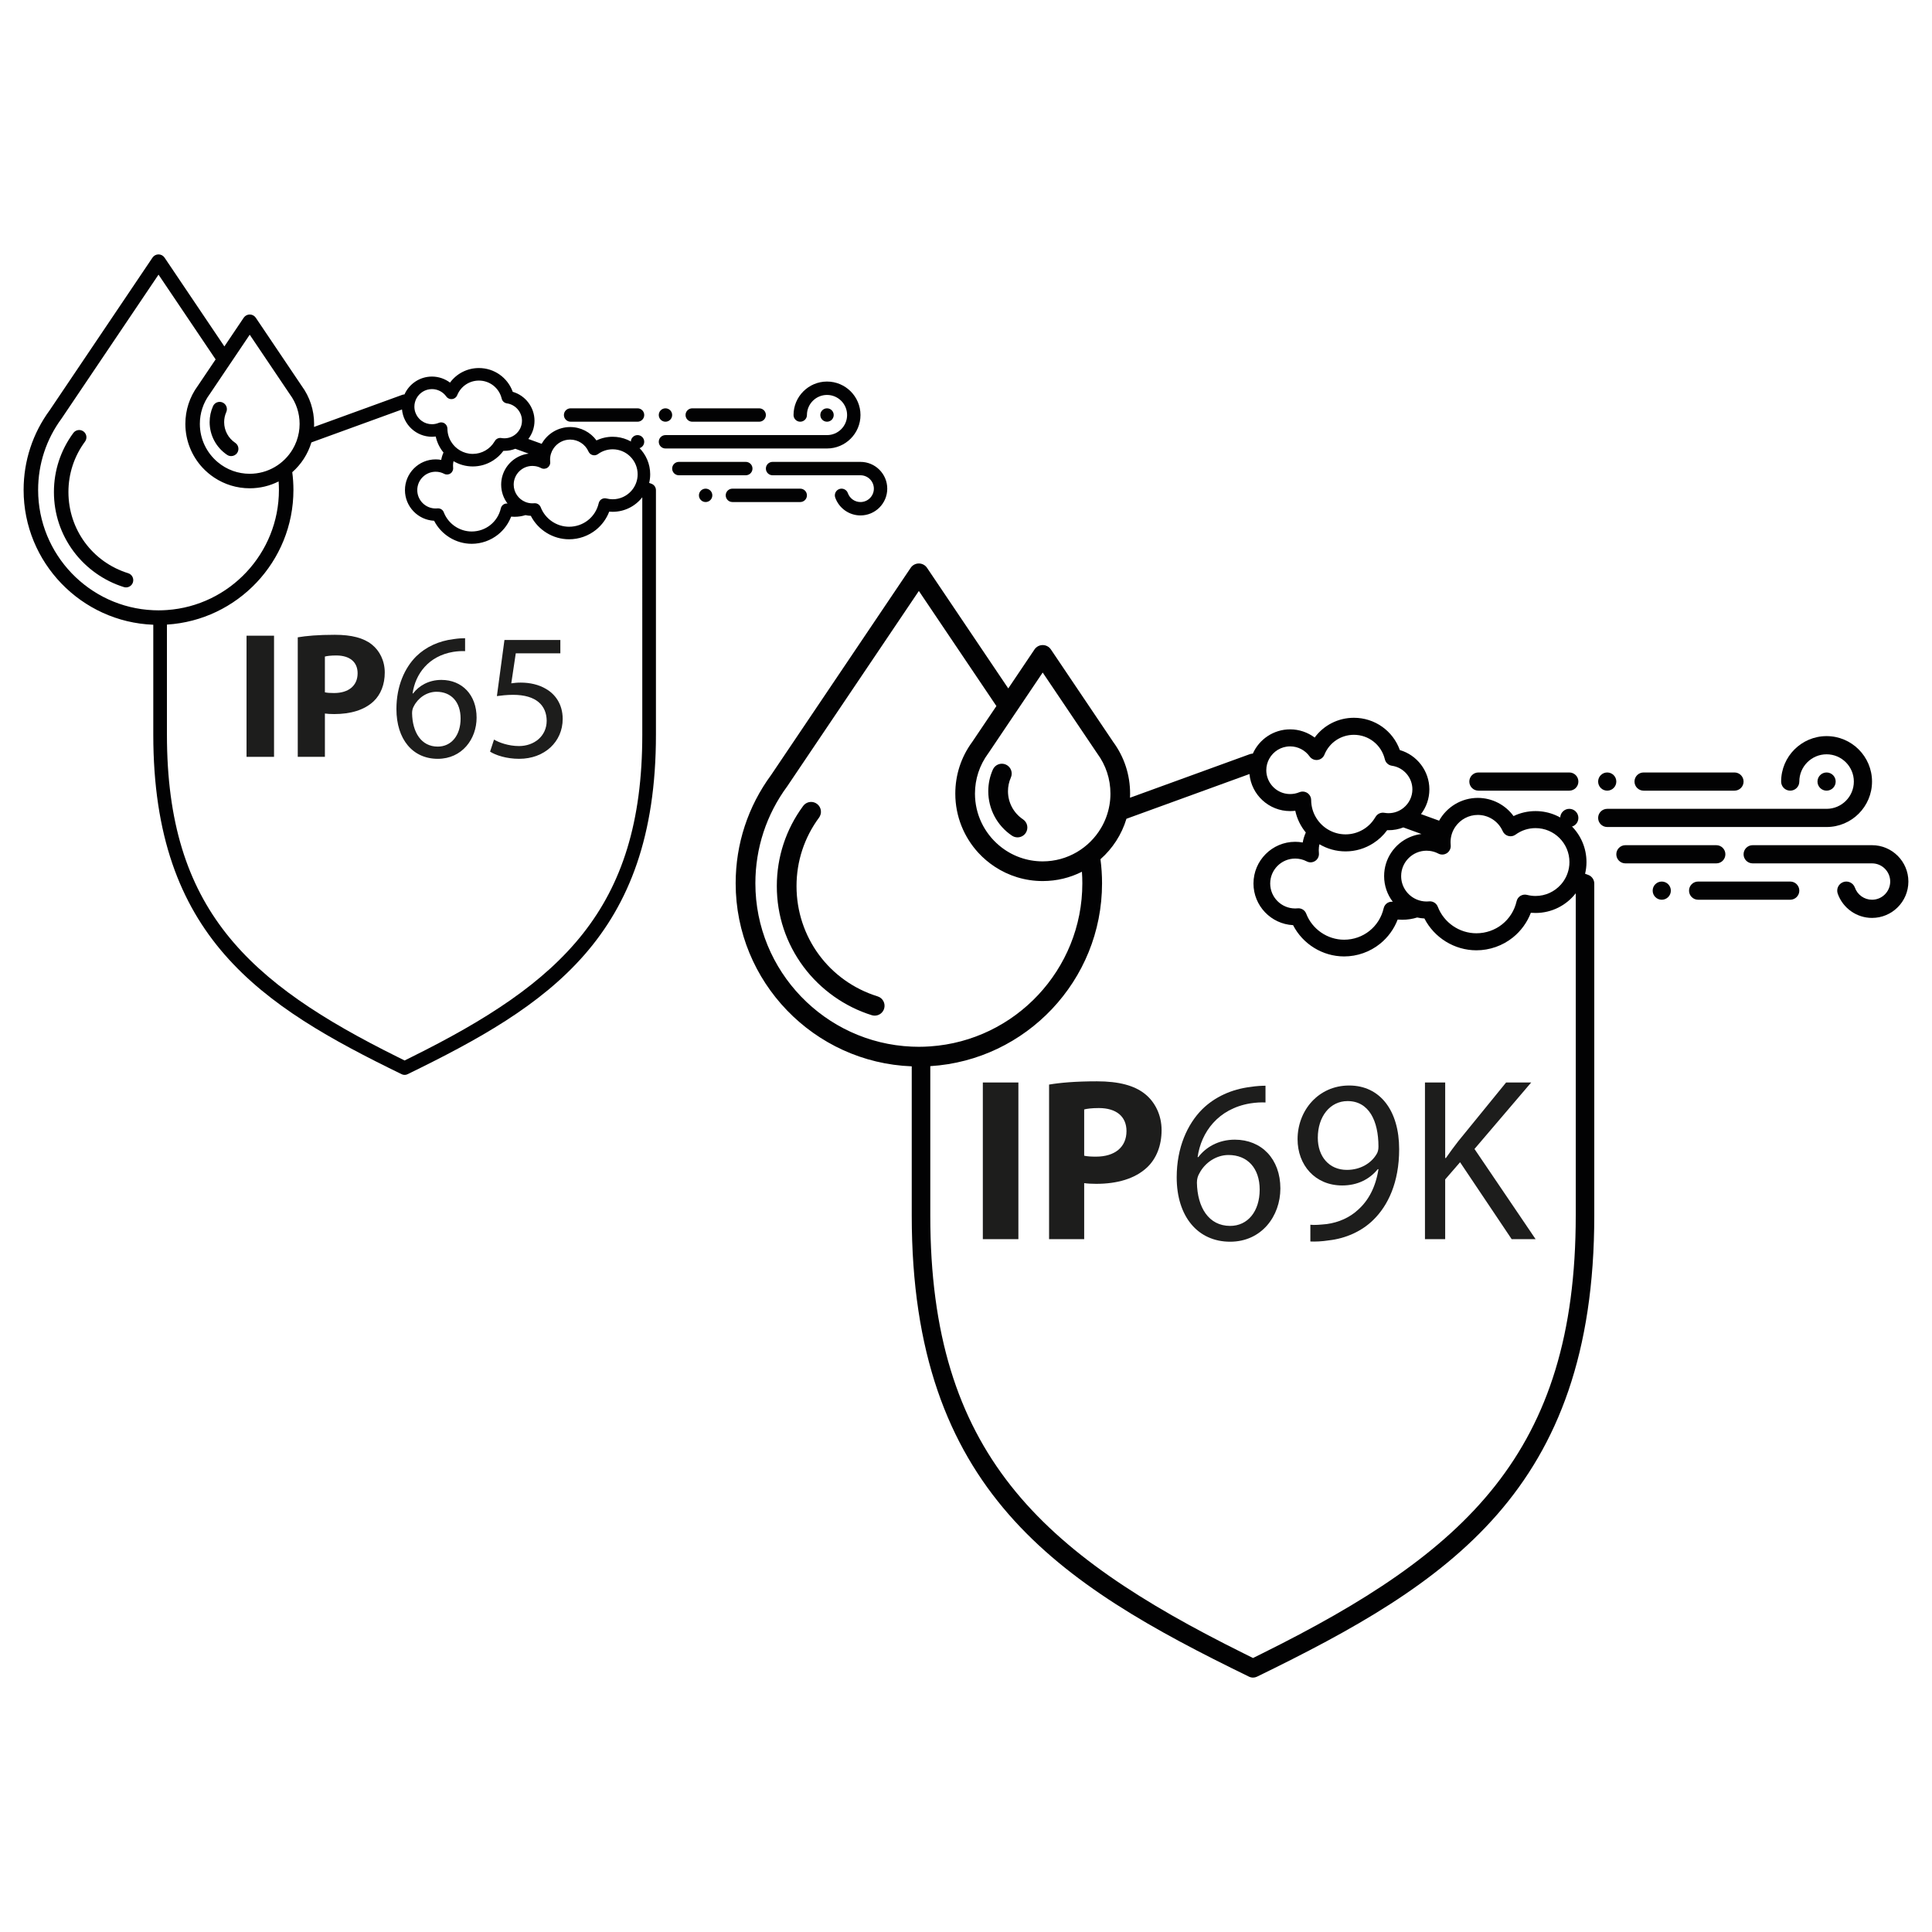 <?xml version="1.0" encoding="utf-8"?>
<!-- Generator: Adobe Illustrator 16.0.0, SVG Export Plug-In . SVG Version: 6.00 Build 0)  -->
<!DOCTYPE svg PUBLIC "-//W3C//DTD SVG 1.1//EN" "http://www.w3.org/Graphics/SVG/1.1/DTD/svg11.dtd">
<svg version="1.1" id="Ebene_1" xmlns="http://www.w3.org/2000/svg" xmlns:xlink="http://www.w3.org/1999/xlink" x="0px" y="0px"
	 width="500px" height="500px" viewBox="0 0 500 500" enable-background="new 0 0 500 500" xml:space="preserve">
<g>
	<g>
		<g>
			<path fill="#1D1D1C" d="M70.921,164.518v31.353h-7.117v-31.353H70.921z"/>
			<path fill="#1D1D1C" d="M77.061,164.936c2.186-0.372,5.255-0.652,9.583-0.652c4.372,0,7.489,0.837,9.582,2.513
				c2.001,1.581,3.35,4.185,3.35,7.256s-1.024,5.674-2.885,7.443c-2.419,2.278-6,3.303-10.187,3.303c-0.932,0-1.769-0.047-2.42-0.14
				v11.21h-7.024v-30.934H77.061z M84.083,179.17c0.605,0.14,1.35,0.187,2.373,0.187c3.769,0,6.094-1.908,6.094-5.118
				c0-2.885-2-4.604-5.534-4.604c-1.444,0-2.421,0.139-2.933,0.279V179.17z"/>
			<path fill="#1D1D1C" d="M120.366,168.517c-0.838-0.046-1.908,0-3.071,0.187c-6.418,1.069-9.815,5.768-10.513,10.746h0.139
				c1.443-1.908,3.956-3.49,7.305-3.49c5.348,0,9.118,3.861,9.118,9.77c0,5.535-3.769,10.651-10.048,10.651
				c-6.466,0-10.701-5.022-10.701-12.884c0-5.955,2.142-10.653,5.118-13.63c2.513-2.465,5.862-4,9.677-4.466
				c1.209-0.186,2.232-0.233,2.976-0.233L120.366,168.517L120.366,168.517z M119.203,185.963c0-4.329-2.465-6.933-6.233-6.933
				c-2.465,0-4.745,1.536-5.862,3.722c-0.279,0.465-0.465,1.07-0.465,1.815c0.093,4.978,2.372,8.652,6.652,8.652
				C116.83,193.219,119.203,190.287,119.203,185.963z"/>
			<path fill="#1D1D1C" d="M145.018,169.074h-11.537l-1.162,7.771c0.698-0.094,1.348-0.188,2.465-0.188
				c2.325,0,4.653,0.512,6.512,1.628c2.374,1.35,4.327,3.954,4.327,7.77c0,5.907-4.699,10.325-11.257,10.325
				c-3.303,0-6.094-0.929-7.536-1.859l1.022-3.117c1.257,0.745,3.721,1.675,6.466,1.675c3.862,0,7.164-2.513,7.164-6.56
				c-0.045-3.908-2.65-6.698-8.697-6.698c-1.722,0-3.072,0.186-4.188,0.325l1.954-14.513h14.468L145.018,169.074L145.018,169.074z"
				/>
		</g>
		<g>
			<g>
				<path fill="#020203" d="M33.17,148.347c-9.248-2.874-15.461-11.319-15.461-21.012c0-4.738,1.485-9.251,4.291-13.054
					c0.063-0.088,0.121-0.182,0.17-0.278c0.464-0.928,0.088-2.053-0.84-2.517c-0.84-0.42-1.843-0.15-2.37,0.592
					c-3.273,4.447-5.005,9.723-5.005,15.258c0,5.605,1.771,10.935,5.119,15.413c3.237,4.327,7.847,7.589,12.983,9.186
					c0.185,0.058,0.374,0.085,0.557,0.085c0.8,0,1.542-0.516,1.792-1.319C34.713,149.708,34.159,148.655,33.17,148.347
					L33.17,148.347z"/>
				<path fill="#020203" d="M168.598,125.195l-0.594-0.217c0.175-0.719,0.266-1.462,0.266-2.232c0-5.356-4.357-9.713-9.708-9.713
					c-1.472,0-2.895,0.324-4.191,0.95c-1.568-2.146-4.087-3.464-6.812-3.464c-3.167,0-5.929,1.754-7.375,4.341l-3.455-1.253
					c1.005-1.312,1.599-2.943,1.599-4.718c0-3.491-2.354-6.541-5.632-7.486c-1.312-3.666-4.776-6.153-8.756-6.153
					c-3.007,0-5.753,1.424-7.476,3.767c-1.333-0.998-2.97-1.562-4.675-1.562c-3.167,0-5.899,1.903-7.11,4.622
					c-0.196,0.006-0.387,0.043-0.573,0.108l-22.836,8.304c0.014-0.255,0.021-0.52,0.021-0.78c0-3.571-1.111-6.977-3.219-9.846
					l-11.881-17.64c-0.352-0.521-0.935-0.829-1.562-0.829c-0.622,0-1.205,0.308-1.556,0.829l-5.005,7.433L42.582,66.668
					c-0.351-0.521-0.935-0.829-1.557-0.829c-0.627,0-1.206,0.308-1.556,0.829L12.892,106.12c-4.437,6.031-6.781,13.176-6.781,20.679
					c0,18.798,14.937,34.175,33.559,34.883v28.446c0,52.411,27.853,70.142,64.27,87.872c0.5,0.252,1.075,0.234,1.515,0.016
					c36.444-17.747,64.302-35.472,64.302-87.887v-63.275C169.757,126.113,169.289,125.444,168.598,125.195z M138.414,120.624
					c0.562,0.069,1.099,0.24,1.615,0.506c0.527,0.281,1.168,0.244,1.662-0.096c0.133-0.091,0.257-0.202,0.346-0.325
					c0.27-0.33,0.403-0.76,0.356-1.19c-0.005-0.031-0.005-0.063-0.01-0.095c-0.016-0.16-0.021-0.314-0.021-0.468
					c0-1.1,0.345-2.125,0.935-2.965c0.94-1.344,2.502-2.227,4.261-2.227c2.05,0,3.921,1.217,4.75,3.104
					c0.203,0.448,0.589,0.781,1.067,0.909c0.474,0.126,0.978,0.038,1.376-0.256c1.111-0.812,2.428-1.243,3.81-1.243
					c3.567,0,6.46,2.902,6.46,6.466c0,0.383-0.03,0.755-0.095,1.116c-0.212,1.212-0.76,2.312-1.551,3.192
					c-1.186,1.324-2.901,2.158-4.814,2.158c-0.551,0-1.093-0.074-1.625-0.206c-0.42-0.112-0.871-0.042-1.25,0.185
					c-0.372,0.224-0.637,0.595-0.738,1.026c-0.819,3.597-3.975,6.105-7.667,6.105c-3.235,0-6.184-2.025-7.348-5.047
					c-0.032-0.086-0.069-0.166-0.117-0.24c-0.288-0.494-0.818-0.802-1.399-0.802c-0.053,0-0.1,0.005-0.154,0.01
					c-0.163,0.017-0.323,0.022-0.478,0.022c-0.643,0-1.26-0.127-1.823-0.361c-1.769-0.718-3.017-2.456-3.017-4.479
					c0-2.668,2.173-4.841,4.84-4.841C137.999,120.582,138.207,120.598,138.414,120.624z M136.814,117.4
					c-0.79,0.09-1.545,0.303-2.248,0.611c-2.862,1.238-4.865,4.097-4.865,7.413c0,1.837,0.614,3.539,1.651,4.893
					c-0.35-0.043-0.707,0.031-1.014,0.218c-0.367,0.223-0.627,0.589-0.722,1.009c-0.809,3.535-3.906,6.004-7.542,6.004
					c-3.176,0-6.077-1.993-7.22-4.962c-0.234-0.623-0.828-1.025-1.487-1.025c-0.049,0-0.103,0.004-0.156,0.009
					c-0.157,0.018-0.313,0.022-0.46,0.022c-2.627,0-4.762-2.13-4.762-4.755c0-2.625,2.135-4.755,4.762-4.755
					c0.769,0,1.513,0.18,2.198,0.537c0.521,0.276,1.147,0.24,1.637-0.096c0.484-0.33,0.749-0.903,0.686-1.487
					c-0.015-0.187-0.027-0.373-0.027-0.553c0-0.388,0.043-0.771,0.129-1.133c1.46,0.867,3.166,1.366,4.984,1.366
					c1.906,0,3.739-0.558,5.295-1.567c1.01-0.648,1.908-1.482,2.631-2.476c0.086,0.005,0.17,0.005,0.256,0.005
					c0.992,0,1.95-0.186,2.825-0.532L136.814,117.4z M107.794,103.08c0.77-1.418,2.274-2.381,3.996-2.381
					c1.47,0,2.853,0.718,3.709,1.913c0.338,0.484,0.919,0.744,1.508,0.676c0.59-0.07,1.095-0.458,1.317-1.005
					c0.93-2.3,3.135-3.789,5.616-3.789c2.822,0,5.244,1.919,5.899,4.661c0.148,0.654,0.685,1.142,1.348,1.237
					c2.221,0.315,3.901,2.248,3.901,4.496c0,1.418-0.655,2.683-1.674,3.513c-0.779,0.641-1.785,1.03-2.874,1.03
					c-0.26,0-0.526-0.023-0.792-0.07c-0.675-0.116-1.349,0.197-1.691,0.792c-0.01,0.015-0.014,0.031-0.031,0.048
					c-0.031,0.053-0.064,0.106-0.102,0.159c-0.572,0.936-1.37,1.695-2.29,2.227c-0.982,0.569-2.109,0.882-3.277,0.882
					c-1.201,0-2.323-0.324-3.29-0.888c-0.935-0.542-1.728-1.312-2.29-2.23c-0.622-0.995-0.978-2.168-0.982-3.423
					c-0.007-0.543-0.278-1.046-0.729-1.351c-0.27-0.174-0.581-0.266-0.898-0.266c-0.213,0-0.426,0.038-0.621,0.124
					c-0.56,0.233-1.148,0.35-1.759,0.35c-1.979,0-3.667-1.269-4.289-3.044c-0.164-0.467-0.255-0.973-0.255-1.499
					C107.245,104.456,107.448,103.723,107.794,103.08z M59.617,94.062c0.01-0.01,0.021-0.025,0.031-0.042l4.979-7.396l10.329,15.33
					c0.022,0.03,0.043,0.063,0.065,0.095c1.646,2.231,2.517,4.877,2.517,7.657c0,0.755-0.063,1.493-0.191,2.21
					c-0.271,1.562-0.817,3.022-1.599,4.34c-2.243,3.804-6.392,6.359-11.122,6.359c-1.513,0-2.969-0.26-4.325-0.743
					c-1.477-0.526-2.826-1.311-3.996-2.306c-2.804-2.37-4.584-5.914-4.584-9.862c0-2.779,0.871-5.426,2.518-7.656
					c0.022-0.027,0.043-0.06,0.065-0.091L59.617,94.062z M39.671,157.925c-16.557-0.712-29.803-14.405-29.803-31.126
					c0-6.712,2.099-13.104,6.073-18.492c0.021-0.026,0.042-0.063,0.064-0.095l25.02-37.135l14.778,21.935L51.19,99.86
					c-2.108,2.869-3.219,6.275-3.219,9.846c0,4.352,1.679,8.321,4.409,11.291c0.926,0.999,1.966,1.881,3.103,2.629
					c2.625,1.733,5.771,2.743,9.145,2.743c2.688,0,5.228-0.638,7.477-1.775c0.052,0.733,0.08,1.472,0.08,2.205
					c0,16.445-12.817,29.961-28.98,31.079c-0.721,0.052-1.445,0.08-2.178,0.08C40.57,157.955,40.117,157.945,39.671,157.925z
					 M166.223,190.129c0,45.226-20.998,64.219-59.736,83.441l-1.775,0.882l-1.77-0.882c-38.744-19.222-59.738-38.215-59.738-83.441
					v-28.484c18.241-1.128,32.736-16.328,32.736-34.845c0-1.537-0.1-3.077-0.302-4.59c2.306-2.036,4.043-4.693,4.95-7.711
					l23.45-8.527c0.367,3.959,3.704,7.062,7.752,7.062c0.33,0,0.658-0.022,0.979-0.059c0.334,1.546,1.035,2.96,2.007,4.14
					c-0.271,0.602-0.472,1.243-0.589,1.908c-0.473-0.091-0.956-0.133-1.434-0.133c-4.384,0-7.95,3.565-7.95,7.948
					c0,4.245,3.348,7.726,7.546,7.938c1.847,3.607,5.625,5.961,9.726,5.961c2.495,0,4.928-0.861,6.86-2.422
					c1.503-1.213,2.663-2.815,3.348-4.607c0.293,0.026,0.584,0.038,0.883,0.038c0.988,0,1.94-0.15,2.837-0.431
					c0.446,0.101,0.903,0.165,1.375,0.186c1.88,3.672,5.729,6.068,9.904,6.068c2.53,0,5.011-0.872,6.976-2.459
					c1.532-1.238,2.71-2.871,3.406-4.691c0.298,0.025,0.597,0.035,0.898,0.035c3.114,0,5.887-1.471,7.662-3.756L166.223,190.129
					L166.223,190.129z"/>
				<path fill="#020203" d="M58.01,109.253c0-0.909,0.185-1.787,0.551-2.609c0.42-0.948-0.007-2.057-0.953-2.478
					c-0.948-0.421-2.058,0.006-2.478,0.952c-0.581,1.305-0.875,2.696-0.875,4.134c0,3.407,1.693,6.575,4.528,8.471
					c0.319,0.214,0.683,0.316,1.042,0.316c0.605,0,1.199-0.292,1.563-0.833c0.576-0.861,0.345-2.028-0.516-2.604
					C59.08,113.405,58.01,111.404,58.01,109.253L58.01,109.253z"/>
			</g>
		</g>
		<g>
			<path fill="#020203" d="M214.032,116.067h-41.81c-0.957,0-1.732-0.775-1.732-1.731c0-0.957,0.776-1.732,1.732-1.732h41.81
				c2.865,0,5.196-2.332,5.196-5.198c0-2.865-2.332-5.196-5.196-5.196c-2.867,0-5.196,2.332-5.196,5.196
				c0,0.957-0.779,1.732-1.735,1.732c-0.957,0-1.734-0.775-1.734-1.732c0-4.775,3.889-8.662,8.665-8.662
				c4.775,0,8.662,3.887,8.662,8.662C222.694,112.183,218.807,116.067,214.032,116.067z"/>
		</g>
		<g>
			<path fill="#020203" d="M222.694,133.393c-2.933,0-5.559-1.858-6.538-4.621c-0.317-0.902,0.156-1.893,1.057-2.21
				c0.902-0.319,1.892,0.154,2.212,1.056c0.487,1.381,1.801,2.31,3.266,2.31c1.911,0,3.465-1.554,3.465-3.465
				s-1.554-3.464-3.465-3.464h-22.75c-0.957,0-1.731-0.775-1.731-1.732s0.774-1.733,1.731-1.733h22.75
				c3.821,0,6.931,3.109,6.931,6.931C229.622,130.284,226.513,133.393,222.694,133.393z"/>
		</g>
		<g>
			<path fill="#020203" d="M207.101,129.928h-17.554c-0.957,0-1.732-0.775-1.732-1.732c0-0.958,0.776-1.732,1.732-1.732h17.554
				c0.956,0,1.732,0.775,1.732,1.732C208.834,129.153,208.057,129.928,207.101,129.928z"/>
		</g>
		<g>
			<path fill="#020203" d="M196.475,109.138h-17.324c-0.956,0-1.731-0.775-1.731-1.732c0-0.957,0.776-1.732,1.731-1.732h17.324
				c0.958,0,1.735,0.776,1.735,1.732C198.21,108.363,197.433,109.138,196.475,109.138z"/>
		</g>
		<g>
			<path fill="#020203" d="M164.995,109.138h-17.324c-0.957,0-1.733-0.775-1.733-1.732c0-0.957,0.776-1.732,1.733-1.732h17.324
				c0.957,0,1.732,0.776,1.732,1.732C166.728,108.363,165.952,109.138,164.995,109.138z"/>
		</g>
		<g>
			<path fill="#020203" d="M193.011,122.999h-17.325c-0.954,0-1.731-0.775-1.731-1.732s0.778-1.733,1.731-1.733h17.325
				c0.957,0,1.732,0.776,1.732,1.733C194.745,122.223,193.968,122.999,193.011,122.999z"/>
		</g>
		<g>
			<path fill="#020203" d="M182.618,126.463c0.957,0,1.731,0.775,1.731,1.732c0,0.956-0.775,1.732-1.731,1.732
				s-1.734-0.775-1.734-1.732C180.884,127.238,181.661,126.463,182.618,126.463z"/>
		</g>
		<g>
			<path fill="#020203" d="M164.994,112.604c0.958,0,1.733,0.775,1.733,1.732c0,0.956-0.775,1.731-1.733,1.731
				c-0.956,0-1.732-0.775-1.732-1.731C163.261,113.379,164.038,112.604,164.994,112.604z"/>
		</g>
		<g>
			<circle fill="#020203" cx="172.222" cy="107.406" r="1.732"/>
		</g>
		<g>
			<path fill="#020203" d="M214.032,105.674c0.955,0,1.733,0.776,1.733,1.732c0,0.957-0.778,1.732-1.733,1.732
				c-0.959,0-1.732-0.775-1.732-1.732C212.297,106.449,213.073,105.674,214.032,105.674z"/>
		</g>
	</g>
	<g>
		<g>
			<g>
				<g>
					<path fill="#020203" d="M227.133,257.862c-12.557-3.902-20.994-15.371-20.994-28.532c0-6.434,2.014-12.563,5.825-17.727
						c0.087-0.119,0.165-0.246,0.229-0.378c0.631-1.259,0.121-2.787-1.139-3.417c-1.141-0.571-2.504-0.205-3.219,0.802
						c-4.445,6.039-6.796,13.203-6.796,20.72c0,7.609,2.405,14.848,6.951,20.927c4.395,5.877,10.656,10.306,17.629,12.475
						c0.251,0.078,0.507,0.115,0.755,0.115c1.088,0,2.093-0.7,2.436-1.793C229.225,259.709,228.477,258.28,227.133,257.862
						L227.133,257.862z"/>
					<path fill="#020203" d="M411.026,226.421l-0.807-0.294c0.239-0.975,0.361-1.984,0.361-3.03c0-7.273-5.916-13.188-13.183-13.188
						c-1.998,0-3.931,0.44-5.69,1.291c-2.131-2.913-5.549-4.705-9.25-4.705c-4.303,0-8.052,2.382-10.017,5.896l-4.691-1.703
						c1.366-1.782,2.172-3.997,2.172-6.408c0-4.74-3.193-8.881-7.646-10.165c-1.78-4.979-6.485-8.354-11.891-8.354
						c-4.082,0-7.811,1.934-10.148,5.114c-1.813-1.354-4.035-2.12-6.352-2.12c-4.299,0-8.008,2.584-9.652,6.277
						c-0.268,0.006-0.526,0.057-0.78,0.144l-31.008,11.276c0.021-0.346,0.025-0.706,0.025-1.061c0-4.848-1.506-9.473-4.368-13.369
						l-16.134-23.952c-0.477-0.708-1.27-1.126-2.122-1.126c-0.844,0-1.636,0.418-2.113,1.126l-6.794,10.093l-21.026-31.212
						c-0.478-0.708-1.27-1.125-2.114-1.125c-0.852,0-1.636,0.417-2.113,1.125l-36.089,53.57c-6.025,8.188-9.207,17.891-9.207,28.08
						c0,25.526,20.281,46.406,45.569,47.365v38.626c0,71.167,37.818,95.244,87.271,119.32c0.677,0.337,1.458,0.317,2.057,0.022
						c49.484-24.099,87.312-48.168,87.312-119.343v-85.919C412.602,227.67,411.965,226.761,411.026,226.421z M370.04,220.216
						c0.764,0.095,1.492,0.327,2.194,0.688c0.714,0.381,1.584,0.331,2.259-0.13c0.179-0.124,0.345-0.273,0.47-0.44
						c0.364-0.447,0.546-1.032,0.48-1.617c-0.006-0.042-0.006-0.086-0.013-0.129c-0.022-0.216-0.028-0.428-0.028-0.636
						c0-1.493,0.467-2.885,1.268-4.024c1.278-1.828,3.398-3.025,5.788-3.025c2.785,0,5.322,1.652,6.448,4.212
						c0.276,0.61,0.801,1.062,1.451,1.236c0.643,0.172,1.328,0.051,1.869-0.348c1.506-1.103,3.297-1.688,5.172-1.688
						c4.842,0,8.773,3.94,8.773,8.781c0,0.52-0.041,1.025-0.13,1.516c-0.288,1.646-1.031,3.139-2.105,4.334
						c-1.609,1.797-3.939,2.93-6.538,2.93c-0.748,0-1.485-0.1-2.205-0.28c-0.573-0.153-1.184-0.057-1.7,0.252
						c-0.503,0.303-0.864,0.806-0.998,1.392c-1.112,4.884-5.396,8.289-10.411,8.289c-4.395,0-8.4-2.748-9.979-6.854
						c-0.043-0.117-0.095-0.223-0.159-0.325c-0.391-0.67-1.11-1.089-1.9-1.089c-0.072,0-0.135,0.009-0.207,0.015
						c-0.225,0.022-0.44,0.029-0.651,0.029c-0.869,0-1.707-0.174-2.474-0.491c-2.401-0.973-4.098-3.333-4.098-6.081
						c0-3.625,2.952-6.573,6.571-6.573C369.478,220.16,369.76,220.183,370.04,220.216z M367.868,215.839
						c-1.073,0.122-2.099,0.411-3.052,0.829c-3.888,1.682-6.607,5.563-6.607,10.066c0,2.496,0.836,4.805,2.244,6.645
						c-0.479-0.059-0.962,0.042-1.38,0.295c-0.498,0.303-0.85,0.8-0.979,1.372c-1.101,4.796-5.306,8.151-10.241,8.151
						c-4.311,0-8.25-2.707-9.806-6.739c-0.317-0.844-1.123-1.392-2.02-1.392c-0.063,0-0.134,0.008-0.209,0.013
						c-0.214,0.023-0.424,0.03-0.625,0.03c-3.565,0-6.466-2.892-6.466-6.455c0-3.565,2.9-6.458,6.466-6.458
						c1.045,0,2.056,0.245,2.986,0.728c0.705,0.377,1.555,0.325,2.22-0.131c0.656-0.446,1.018-1.226,0.934-2.019
						c-0.023-0.254-0.038-0.506-0.038-0.751c0-0.526,0.058-1.046,0.174-1.537c1.983,1.177,4.3,1.854,6.768,1.854
						c2.588,0,5.077-0.756,7.191-2.128c1.37-0.88,2.591-2.014,3.573-3.361c0.114,0.007,0.23,0.007,0.348,0.007
						c1.346,0,2.647-0.253,3.836-0.723L367.868,215.839z M328.461,196.395c1.046-1.926,3.087-3.233,5.425-3.233
						c2,0,3.875,0.974,5.037,2.597c0.461,0.656,1.247,1.01,2.048,0.917c0.801-0.092,1.489-0.621,1.788-1.364
						c1.265-3.124,4.257-5.144,7.627-5.144c3.832,0,7.121,2.606,8.011,6.327c0.202,0.887,0.931,1.551,1.832,1.68
						c3.015,0.428,5.297,3.053,5.297,6.105c0,1.924-0.891,3.643-2.275,4.77c-1.058,0.871-2.423,1.399-3.9,1.399
						c-0.354,0-0.717-0.031-1.076-0.096c-0.92-0.158-1.834,0.268-2.295,1.076c-0.015,0.021-0.021,0.044-0.044,0.064
						c-0.043,0.072-0.086,0.146-0.138,0.217c-0.777,1.271-1.861,2.302-3.107,3.023c-1.336,0.773-2.866,1.199-4.452,1.199
						c-1.63,0-3.153-0.44-4.468-1.206c-1.27-0.735-2.343-1.782-3.109-3.029c-0.844-1.349-1.325-2.945-1.334-4.647
						c-0.009-0.737-0.374-1.421-0.99-1.833c-0.366-0.237-0.786-0.361-1.219-0.361c-0.287,0-0.576,0.051-0.844,0.168
						c-0.758,0.317-1.558,0.475-2.388,0.475c-2.684,0-4.979-1.723-5.822-4.134c-0.223-0.634-0.35-1.32-0.35-2.034
						C327.718,198.263,327.991,197.267,328.461,196.395z M263.044,184.15c0.016-0.012,0.03-0.035,0.044-0.058l6.759-10.042
						l14.027,20.815c0.029,0.041,0.056,0.085,0.088,0.129c2.237,3.029,3.418,6.623,3.418,10.397c0,1.025-0.087,2.025-0.26,3
						c-0.369,2.121-1.108,4.106-2.171,5.895c-3.045,5.165-8.681,8.636-15.103,8.636c-2.053,0-4.031-0.354-5.872-1.01
						c-2.004-0.715-3.838-1.781-5.426-3.132c-3.811-3.218-6.227-8.03-6.227-13.391c0-3.772,1.184-7.368,3.419-10.397
						c0.031-0.037,0.06-0.08,0.09-0.121L263.044,184.15z M235.959,270.867c-22.481-0.968-40.469-19.561-40.469-42.265
						c0-9.114,2.852-17.792,8.247-25.109c0.03-0.036,0.059-0.086,0.087-0.129l33.975-50.425l20.068,29.785l-6.265,9.298
						c-2.865,3.896-4.372,8.521-4.372,13.37c0,5.908,2.278,11.298,5.988,15.332c1.255,1.356,2.67,2.553,4.213,3.57
						c3.565,2.353,7.836,3.723,12.418,3.723c3.649,0,7.1-0.866,10.151-2.409c0.071,0.995,0.107,1.999,0.107,2.994
						c0,22.33-17.404,40.684-39.351,42.2c-0.98,0.072-1.962,0.106-2.958,0.106C237.18,270.908,236.564,270.896,235.959,270.867z
						 M407.801,314.593c0,61.413-28.511,87.198-81.113,113.303l-2.411,1.198l-2.401-1.198
						c-52.609-26.104-81.117-51.89-81.117-113.303v-38.675c24.77-1.533,44.45-22.174,44.45-47.316c0-2.085-0.136-4.179-0.409-6.235
						c3.131-2.764,5.489-6.371,6.722-10.469l31.84-11.58c0.498,5.376,5.028,9.59,10.525,9.59c0.446,0,0.896-0.031,1.332-0.082
						c0.451,2.101,1.405,4.02,2.724,5.622c-0.368,0.816-0.642,1.688-0.801,2.591c-0.643-0.125-1.298-0.181-1.946-0.181
						c-5.953,0-10.797,4.841-10.797,10.794c0,5.763,4.547,10.489,10.247,10.778c2.511,4.898,7.643,8.094,13.209,8.094
						c3.388,0,6.689-1.169,9.316-3.289c2.042-1.647,3.614-3.824,4.545-6.254c0.397,0.035,0.794,0.05,1.197,0.05
						c1.343,0,2.636-0.203,3.854-0.584c0.604,0.137,1.228,0.225,1.869,0.252c2.552,4.986,7.778,8.24,13.449,8.24
						c3.433,0,6.802-1.184,9.472-3.34c2.079-1.68,3.681-3.896,4.625-6.37c0.403,0.034,0.81,0.048,1.218,0.048
						c4.229,0,7.995-1.998,10.405-5.1v83.415H407.801z"/>
					<path fill="#020203" d="M260.865,204.777c0-1.235,0.25-2.426,0.745-3.543c0.57-1.287-0.009-2.793-1.293-3.365
						c-1.288-0.571-2.793,0.007-3.363,1.293c-0.789,1.772-1.189,3.66-1.189,5.614c0,4.626,2.297,8.927,6.148,11.503
						c0.435,0.291,0.927,0.429,1.413,0.429c0.824,0,1.63-0.396,2.123-1.13c0.783-1.17,0.47-2.754-0.7-3.537
						C262.315,210.414,260.865,207.697,260.865,204.777L260.865,204.777z"/>
				</g>
			</g>
			<g>
				<path fill="#020203" d="M472.719,214.03h-56.771c-1.299,0-2.353-1.053-2.353-2.35c0-1.299,1.054-2.354,2.353-2.354h56.771
					c3.892,0,7.056-3.166,7.056-7.057c0-3.89-3.164-7.056-7.056-7.056c-3.891,0-7.056,3.166-7.056,7.056
					c0,1.3-1.054,2.352-2.353,2.352s-2.353-1.052-2.353-2.352c0-6.484,5.275-11.763,11.761-11.763
					c6.486,0,11.762,5.279,11.762,11.763C484.48,208.756,479.205,214.03,472.719,214.03z"/>
			</g>
			<g>
				<path fill="#020203" d="M484.48,237.556c-3.982,0-7.549-2.523-8.876-6.274c-0.432-1.226,0.213-2.571,1.438-3.002
					c1.224-0.434,2.566,0.208,3.004,1.433c0.659,1.877,2.444,3.137,4.435,3.137c2.592,0,4.703-2.112,4.703-4.705
					c0-2.595-2.111-4.705-4.703-4.705h-30.896c-1.299,0-2.35-1.052-2.35-2.353c0-1.299,1.051-2.354,2.35-2.354h30.896
					c5.187,0,9.408,4.223,9.408,9.412C493.888,233.334,489.67,237.556,484.48,237.556z"/>
			</g>
			<g>
				<path fill="#020203" d="M463.31,232.85h-23.84c-1.299,0-2.35-1.053-2.35-2.352c0-1.301,1.051-2.353,2.35-2.353h23.84
					c1.299,0,2.35,1.052,2.35,2.353C465.66,231.798,464.609,232.85,463.31,232.85z"/>
			</g>
			<g>
				<path fill="#020203" d="M448.883,204.621h-23.526c-1.295,0-2.351-1.052-2.351-2.352s1.052-2.353,2.351-2.353h23.526
					c1.299,0,2.353,1.053,2.353,2.353S450.181,204.621,448.883,204.621z"/>
			</g>
			<g>
				<path fill="#020203" d="M406.134,204.621h-23.522c-1.299,0-2.354-1.052-2.354-2.352s1.055-2.353,2.354-2.353h23.522
					c1.299,0,2.351,1.053,2.351,2.353C408.486,203.569,407.432,204.621,406.134,204.621z"/>
			</g>
			<g>
				<path fill="#020203" d="M444.176,223.441H420.65c-1.296,0-2.35-1.052-2.35-2.353c0-1.299,1.054-2.354,2.35-2.354h23.525
					c1.3,0,2.354,1.055,2.354,2.354C446.529,222.389,445.475,223.441,444.176,223.441z"/>
			</g>
			<g>
				<path fill="#020203" d="M430.061,228.146c1.3,0,2.354,1.052,2.354,2.353c0,1.297-1.054,2.352-2.354,2.352
					c-1.298,0-2.352-1.053-2.352-2.352C427.71,229.198,428.763,228.146,430.061,228.146z"/>
			</g>
			<g>
				<path fill="#020203" d="M406.134,209.326c1.299,0,2.351,1.053,2.351,2.354c0,1.297-1.052,2.35-2.351,2.35
					s-2.353-1.053-2.353-2.35C403.781,210.379,404.835,209.326,406.134,209.326z"/>
			</g>
			<g>
				<circle fill="#020203" cx="415.948" cy="202.269" r="2.353"/>
			</g>
			<g>
				<path fill="#020203" d="M472.719,199.916c1.299,0,2.354,1.053,2.354,2.353s-1.055,2.352-2.354,2.352
					c-1.302,0-2.354-1.052-2.354-2.352S471.417,199.916,472.719,199.916z"/>
			</g>
		</g>
		<g>
			<path fill="#1D1D1C" d="M263.557,280.146v40.548h-9.201v-40.548H263.557L263.557,280.146z"/>
			<path fill="#1D1D1C" d="M271.499,280.687c2.829-0.481,6.8-0.842,12.396-0.842c5.653,0,9.682,1.083,12.393,3.248
				c2.586,2.047,4.33,5.417,4.33,9.386c0,3.97-1.323,7.338-3.731,9.625c-3.127,2.948-7.758,4.271-13.176,4.271
				c-1.2,0-2.283-0.06-3.125-0.181v14.499h-9.086V280.687z M280.585,299.097c0.782,0.179,1.743,0.24,3.068,0.24
				c4.873,0,7.882-2.466,7.882-6.616c0-3.731-2.589-5.958-7.159-5.958c-1.866,0-3.128,0.183-3.791,0.362V299.097L280.585,299.097z"
				/>
			<path fill="#1D1D1C" d="M327.51,285.32c-1.083-0.06-2.468,0-3.972,0.24c-8.302,1.386-12.694,7.459-13.597,13.897h0.183
				c1.862-2.467,5.112-4.512,9.442-4.512c6.92,0,11.793,4.991,11.793,12.633c0,7.158-4.873,13.776-12.996,13.776
				c-8.361,0-13.835-6.496-13.835-16.665c0-7.699,2.767-13.775,6.618-17.625c3.248-3.188,7.579-5.173,12.51-5.774
				c1.563-0.243,2.889-0.303,3.854-0.303V285.32L327.51,285.32z M326.005,307.879c0-5.593-3.188-8.966-8.061-8.966
				c-3.189,0-6.138,1.988-7.581,4.814c-0.36,0.602-0.602,1.385-0.602,2.348c0.121,6.436,3.07,11.188,8.603,11.188
				C322.937,317.264,326.005,313.474,326.005,307.879z"/>
			<path fill="#1D1D1C" d="M339.119,316.963c1.144,0.12,2.468,0,4.271-0.179c3.07-0.425,5.959-1.686,8.182-3.794
				c2.59-2.346,4.452-5.772,5.175-10.406h-0.181c-2.166,2.646-5.294,4.212-9.204,4.212c-7.038,0-11.551-5.293-11.551-11.97
				c0-7.401,5.355-13.898,13.357-13.898c8,0,12.933,6.497,12.933,16.482c0,8.604-2.889,14.619-6.739,18.35
				c-3.006,2.949-7.156,4.751-11.37,5.234c-1.923,0.301-3.607,0.36-4.872,0.301V316.963L339.119,316.963z M341.046,294.463
				c0,4.872,2.945,8.303,7.519,8.303c3.548,0,6.316-1.746,7.701-4.093c0.3-0.48,0.48-1.082,0.48-1.924
				c0-6.678-2.464-11.791-8-11.791C344.233,284.959,341.046,288.93,341.046,294.463z"/>
			<path fill="#1D1D1C" d="M368.778,280.146h5.236v19.552h0.179c1.082-1.564,2.166-3.008,3.188-4.333l12.395-15.219h6.495
				l-14.676,17.206l15.818,23.342h-6.194l-13.356-19.911l-3.852,4.45v15.461h-5.232V280.146L368.778,280.146z"/>
		</g>
	</g>
</g>
</svg>
